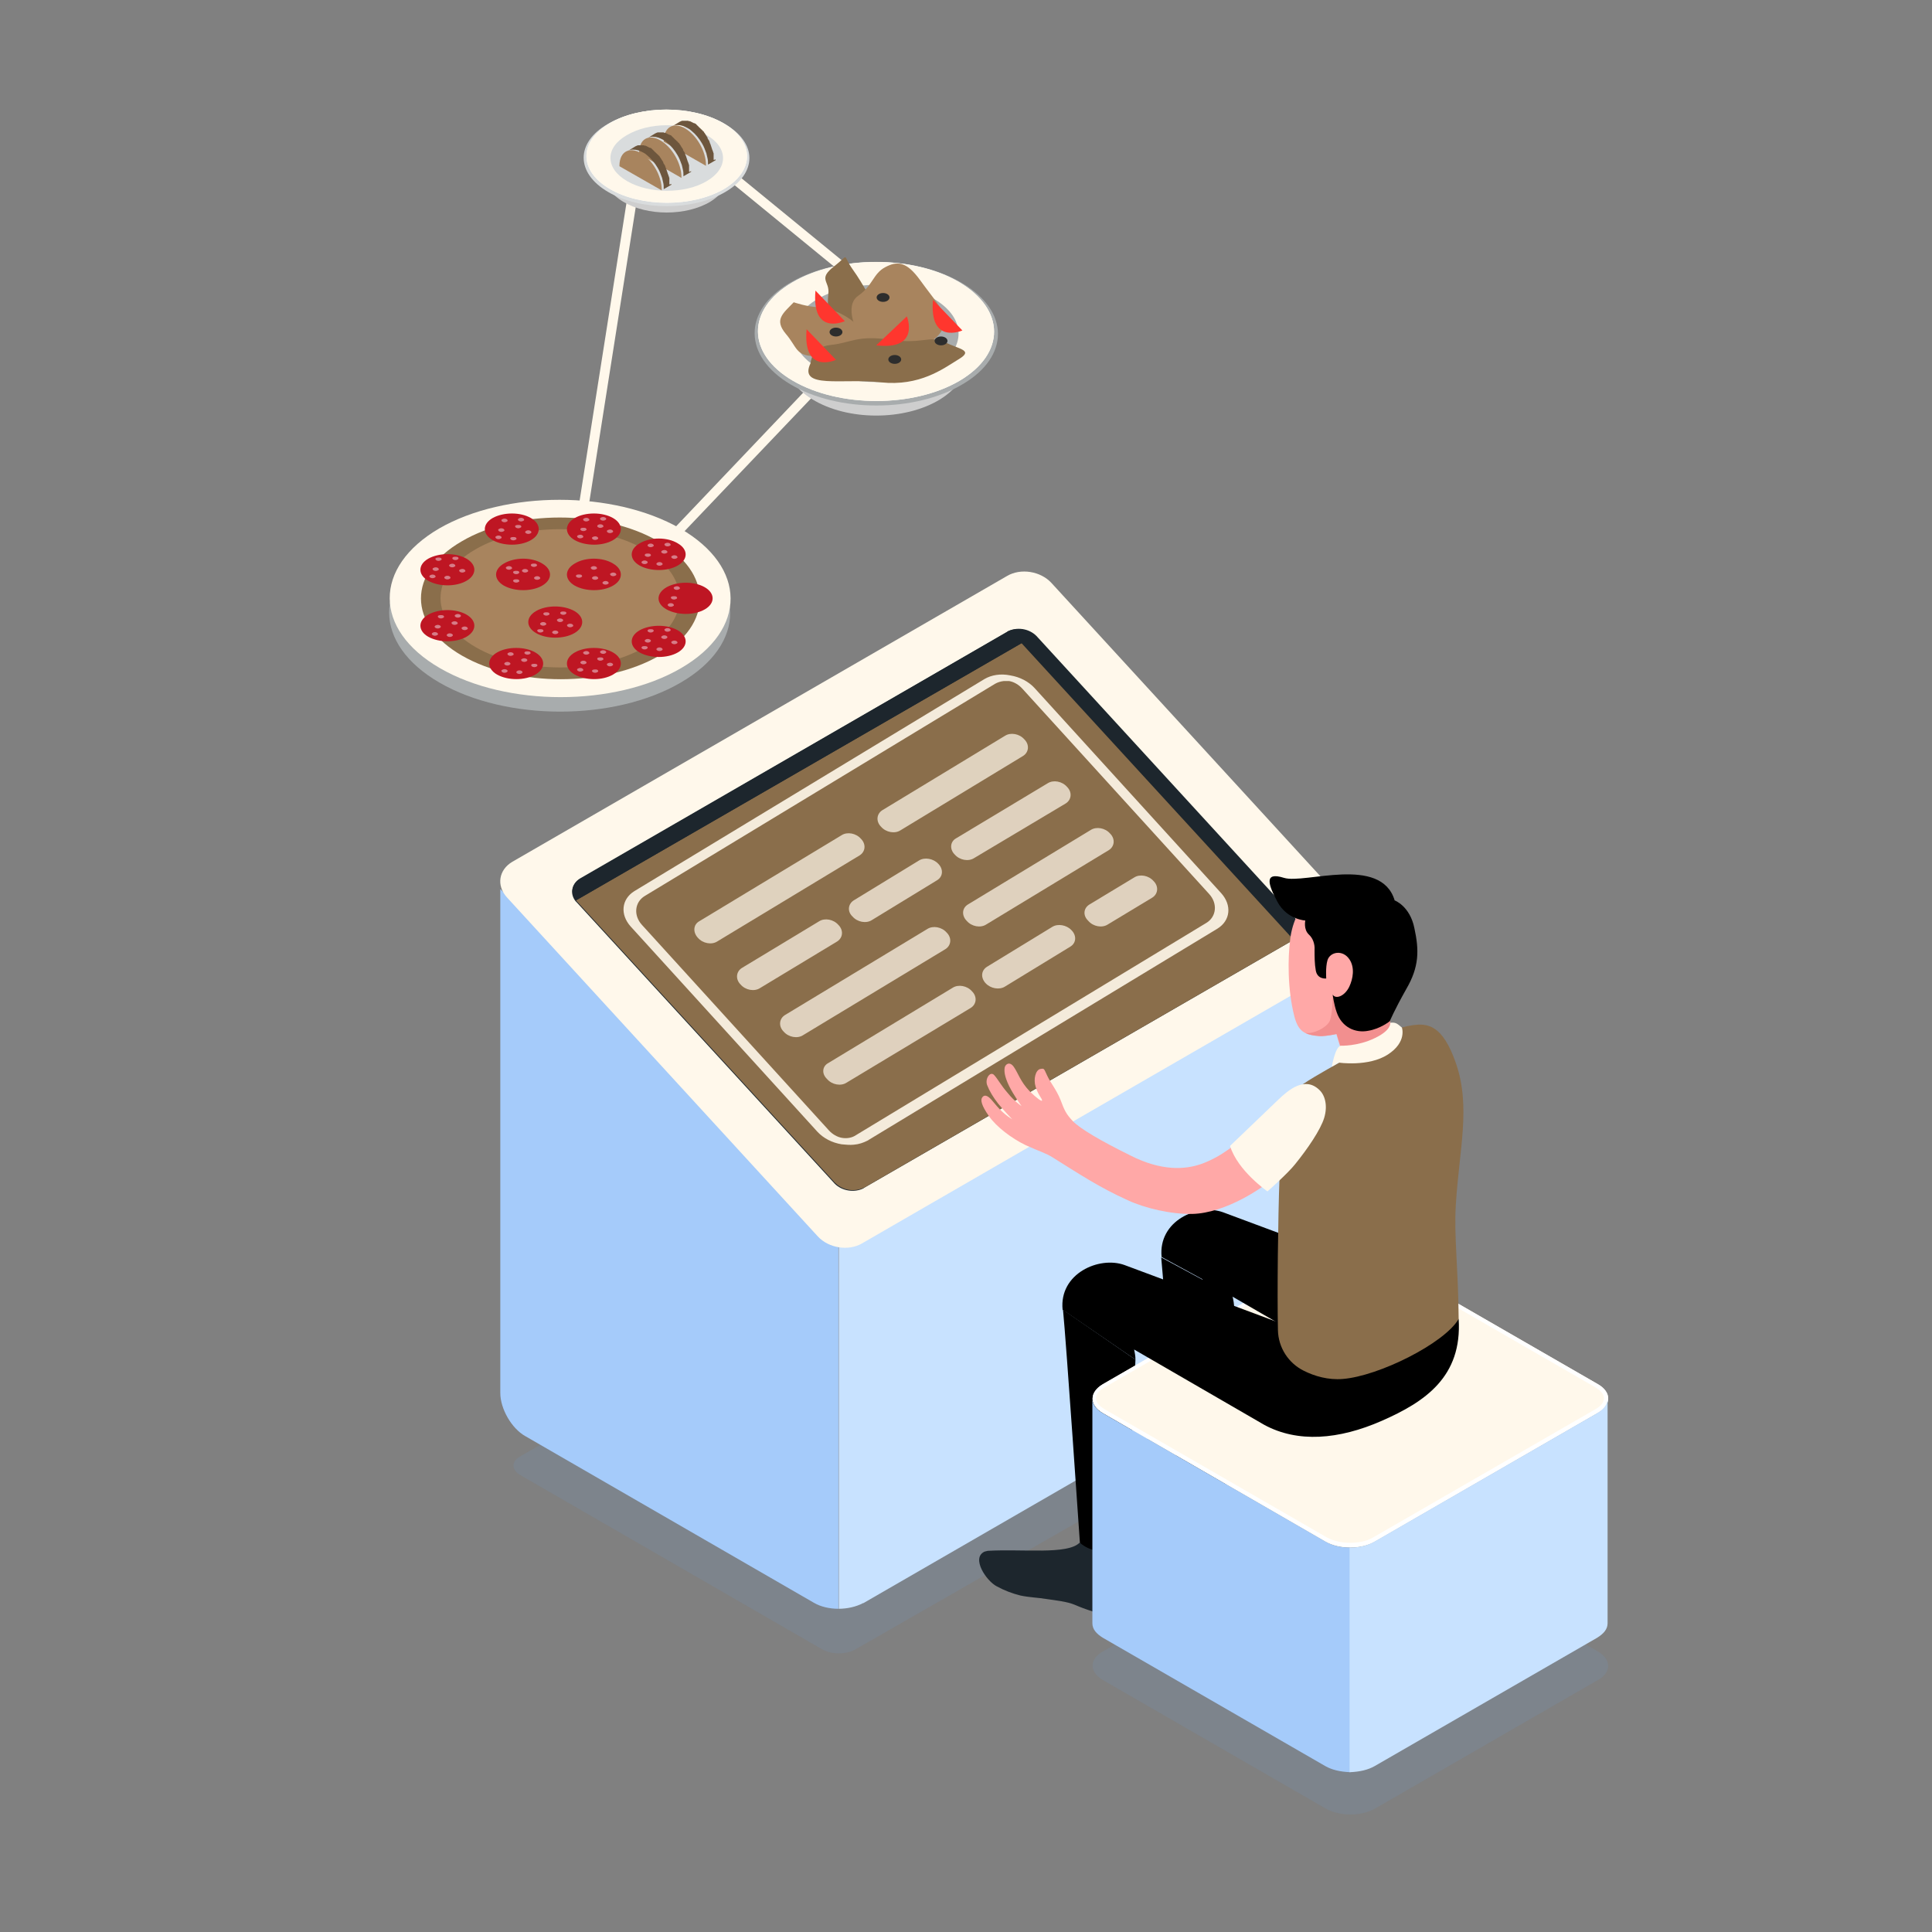<?xml version="1.0" encoding="UTF-8"?> <!-- Generator: Adobe Illustrator 24.0.3, SVG Export Plug-In . SVG Version: 6.00 Build 0) --> <svg xmlns="http://www.w3.org/2000/svg" xmlns:xlink="http://www.w3.org/1999/xlink" id="Capa_1" x="0px" y="0px" viewBox="0 0 480 480" style="enable-background:new 0 0 480 480;" xml:space="preserve"><rect x="0" y="0" width="480" height="480" fill="#808080" stroke="none"/> <style type="text/css"> .st0{opacity:0.15;fill:#6B99D1;} .st1{fill:#A5CBFA;} .st2{fill:#C8E2FF;} .st3{fill:#FFF8EB;} .st4{fill:#1D262D;} .st5{fill:#8A6E4B;} .st6{fill:#2D2979;} .st7{fill:#FFFFFF;} .st8{fill:#FFA8A7;} .st9{fill:#F28F8F;} .st10{fill:#CECECE;} .st11{fill:#A8ACAD;} .st12{fill:#A8845E;} .st13{fill:#FF362E;} .st14{fill:#2D2D2D;} .st15{fill:#D9DCDD;} .st16{fill:#6D563D;} .st17{fill:#BE1623;} .st18{fill:#D67C87;} .st19{opacity:0.9;} .st20{opacity:0.8;fill:#FFF8EB;} .st21{opacity:0.8;} </style> <path id="XMLID_445_" class="st0" d="M129.3,366.5l75,43.3c2.3,1.3,6,1.3,8.2,0l146.9-84.2c2.3-1.3,2.3-3.4,0-4.7l-75.5-43.6 c-2.3-1.3-6-1.3-8.2,0l-146.4,84.5C127,363,127,365.2,129.3,366.5z"></path> <g id="XMLID_416_"> <path id="XMLID_435_" class="st1" d="M124.3,220.9v125.2c0,3.9,2.8,8.8,6.2,10.7l71.7,41.4c0,0,0,0,0,0c1.7,1,3.9,1.5,6.1,1.5 v-98.3L124.3,220.9z"></path> <path id="XMLID_425_" class="st2" d="M208.3,399.7c2.2,0,4.4-0.5,6.1-1.4c0,0,0.1,0,0.1,0c0,0,0,0,0,0l119.5-69 c3.4-2,6.2-6.8,6.2-10.7v-82.1l-131.8,65V399.7z"></path> </g> <path id="XMLID_392_" class="st3" d="M127.3,214.1l122.9-71c3.4-2,8.3-1.2,11,1.7l77.3,84.3c2.7,2.9,2.1,6.9-1.4,8.8l-122.9,71 c-3.4,2-8.3,1.2-11-1.7l-77.3-84.3C123.3,220,123.9,216.1,127.3,214.1z"></path> <path id="XMLID_388_" class="st4" d="M320.7,233.9C320.7,233.9,320.7,233.9,320.7,233.9l-106,61.2c0,0-0.1,0-0.1,0.1 c-2.3,1.2-5.4,0.7-7.2-1.1c0,0,0,0,0,0l-64.1-69.9l-0.3-0.3l0,0c-1.5-1.9-1-4.3,1.1-5.5c0,0,0,0,0,0L250.2,157c0,0,0.1,0,0.1-0.1 c1.1-0.6,2.5-0.8,3.8-0.6c1.3,0.2,2.5,0.8,3.4,1.7c0,0,0,0,0,0l64.1,69.9c0,0,0.1,0.1,0.1,0.1C323.4,230.1,322.9,232.6,320.7,233.9z "></path> <path id="XMLID_386_" class="st5" d="M143.1,223.7l64.2,70c2,2.1,5.1,2.6,7.7,1.2l106.4-61.4l-67.6-73.7L143.1,223.7z"></path> <path id="XMLID_321_" class="st4" d="M254.2,156.4l-0.4,3.4l-110.7,63.9c-1.5-1.9-1-4.3,1.1-5.5c0,0,0,0,0,0L250.2,157 c0,0,0.1,0,0.1-0.1C251.5,156.3,252.9,156.2,254.2,156.4z"></path> <path class="st3" d="M218,74.7c-0.3,0-0.5-0.1-0.8-0.3l-45.2-37c-0.5-0.4-0.6-1.2-0.2-1.7c0.4-0.5,1.2-0.6,1.7-0.2l45.2,37 c0.5,0.4,0.6,1.2,0.2,1.7C218.7,74.5,218.3,74.7,218,74.7z"></path> <path class="st3" d="M155.8,146.4c-0.3,0-0.6-0.1-0.8-0.3c-0.5-0.5-0.5-1.2,0-1.7L207.7,89c0.5-0.5,1.2-0.5,1.7,0 c0.5,0.5,0.5,1.2,0,1.7L156.7,146C156.5,146.3,156.1,146.4,155.8,146.4z"></path> <path class="st3" d="M143.2,138.5c-0.1,0-0.1,0-0.2,0c-0.6-0.1-1.1-0.7-1-1.4L156.5,45c0.1-0.7,0.7-1.1,1.4-1c0.6,0.1,1.1,0.7,1,1.4 l-14.5,92.1C144.3,138.1,143.8,138.5,143.2,138.5z"></path> <g id="XMLID_6_"> <g id="XMLID_157_"> <g id="XMLID_176_"> <g> <g id="XMLID_53_"> <path class="st6" d="M306,385.4c-1.7,2.1-5.6,3.2-8.2,2.6c-2-0.4-3.2-0.8-4.7-1.3c-1.9-0.6-4.9-0.7-6.9-0.8 c-2.4-0.1-4.4,0-6.8-0.3c-2.1-0.3-4.2-0.9-6.1-1.7c-2.6-1.1-7-6.3-3.7-8.3c0.2-0.1,0.5-0.2,0.8-0.2c8.6-1.3,19.8-0.8,22.5-4.1 c0,0,11.6-0.6,11.7-0.6c-0.4,0,1.9,10.6,2.1,11.5c0.1,0.5,0.2,1,0.2,1.4C306.8,384.2,306.4,384.8,306,385.4z"></path> </g> </g> </g> <g id="XMLID_167_"> <path id="XMLID_169_" d="M298.7,317.9l4.9-4.1c0,0,3.1,8.1,3,11c-0.1,2.9-2.1,46-2.1,46s-6.6,5-11.7,0.5c0,0-3.5-51-4.3-58.9 L298.7,317.9"></path> </g> <g id="XMLID_159_"> <g> <g id="XMLID_54_"> <path class="st4" d="M280,398.5c-1.9,2-5.9,2.7-8.4,1.9c-1.9-0.6-3.2-1.1-4.6-1.7c-1.9-0.8-4.8-1.1-6.8-1.4 c-2.4-0.4-4.3-0.4-6.7-0.9c-2-0.5-4.1-1.3-5.9-2.3c-2.5-1.3-6.4-7-3-8.6c0.3-0.1,0.5-0.1,0.8-0.2c8.7-0.5,19.8,1,22.8-2 c0,0,11.6,0.5,11.7,0.5c-0.4,0,0.9,10.7,1,11.6c0.1,0.5,0.1,1,0,1.4C280.9,397.5,280.5,398,280,398.5z"></path> </g> </g> </g> <path id="XMLID_158_" d="M282.1,337.8c-0.1,2.9-2.1,46-2.1,46s-6.6,3.9-11.7-0.5c0,0-3.4-49.9-4.2-57.9"></path> </g> <g id="XMLID_43_"> <path id="XMLID_152_" class="st0" d="M274,410.3l55.3-31.9c3.4-2,8.9-2,12.4,0l55.3,31.9c3.4,2,3.4,5.2,0,7.1l-55.3,31.9 c-3.4,2-8.9,2-12.4,0L274,417.4C270.6,415.4,270.6,412.2,274,410.3z"></path> <path id="XMLID_128_" class="st3" d="M274,343.9l55.3-31.9c3.4-2,8.9-2,12.4,0l55.3,31.9c3.4,2,3.4,5.2,0,7.1L341.6,383 c-3.4,2-8.9,2-12.4,0L274,351.1C270.6,349.1,270.6,345.9,274,343.9z"></path> <g id="XMLID_120_"> <path class="st7" d="M335.4,311.5c2.2,0,4.2,0.5,5.7,1.3l55.3,31.9c1.3,0.8,2.1,1.7,2.1,2.7c0,1-0.7,1.9-2.1,2.7l-55.3,31.9 c-1.5,0.9-3.5,1.3-5.7,1.3s-4.2-0.5-5.7-1.3l-55.3-31.9c-1.3-0.8-2.1-1.7-2.1-2.7c0-1,0.7-1.9,2.1-2.7l55.3-31.9 C331.2,312,333.3,311.5,335.4,311.5 M335.4,310.5c-2.2,0-4.5,0.5-6.2,1.5L274,343.9c-3.4,2-3.4,5.2,0,7.1l55.3,31.9 c1.7,1,3.9,1.5,6.2,1.5s4.5-0.5,6.2-1.5l55.3-31.9c3.4-2,3.4-5.2,0-7.1L341.6,312C339.9,311,337.7,310.5,335.4,310.5L335.4,310.5 z"></path> </g> <path id="XMLID_48_" class="st1" d="M271.4,403.3c0,1.5,1,2.6,2.6,3.6l55.3,31.9c1.6,0.9,3.6,1.4,6.2,1.5v-55.8 c-2.4,0-4.5-0.5-6.2-1.5L274,351.1c-1.4-0.8-2.6-2-2.6-3.6V403.3z"></path> <path id="XMLID_44_" class="st2" d="M399.4,403.3c0,1.5-1,2.6-2.6,3.6l-55.3,31.9c-1.6,0.9-3.6,1.4-6.2,1.5v-55.8 c2.4,0,4.5-0.5,6.2-1.5l55.3-31.9c1.4-0.8,2.6-2,2.6-3.6V403.3z"></path> </g> <g id="XMLID_9_"> <g id="XMLID_28_"> <path id="XMLID_41_" d="M303.9,301.2c5.7,2.1,44.5,16.6,44.5,16.6s-1.5,27.5-9.8,23.1l-39.9-23.1l-10.1-5.5 C287.7,303.3,297.6,298.9,303.9,301.2z"></path> <path id="XMLID_34_" d="M264,325.4c-0.9-9,9.1-13.4,15.4-11.1c5.7,2.1,44.5,16.6,44.5,16.6l38.5-3.2c0.9,14.4-8.4,20.6-19.1,25.3 c-10.7,4.7-20.9,5.5-29.2,1l-39.9-23.1l4.9-4.1c0,0,3.1,8.1,3,11"></path> </g> <path id="XMLID_22_" class="st8" d="M320.5,233.8c0.8-8.2,6.4-14.6,14.8-14.6c8.9,0,16.2,7.3,16.1,16.3c0,5.2-2.5,9.8-6.4,12.7 c0,0-0.2,1.1-0.5,2c0,0,0.9,4.3,1.3,5c0.5,0.9,2.9,0,6.2-0.5c2.2-0.3,2.7,3.8,1.3,7.7c-1.3,3.5-6.7,7.2-11.9,8.1 c-5.1,0.9-13.4-2.3-10.5-4.5c2.9-2.2,3-3.1,2.5-4.6c-0.5-1.5-1.4-4.5-1.4-4.5c-1.9,0.4-3.6,0.6-4.4,0.5c-3.3-0.3-5-1-6-4.8 C319.8,245.6,320,237.8,320.5,233.8z"></path> <path id="XMLID_21_" class="st9" d="M338.5,261.8c0,0-2.7-0.1-4.9-0.1c0-0.1,0-0.2-0.1-0.3c-0.5-1.5-1.4-4.5-1.4-4.5 c-1.9,0.4-3.6,0.6-4.4,0.5c-1.4-0.1-2.5-0.3-3.4-0.8c2,0.4,5.2-1.3,6-2.8c0.8-1.5,0.8-6.6,0.8-6.6s0.2,0.9,0.6,1.7 c0.4,0.9,1.4,0.7,1.4,0.7l3.2-0.4l9.4-1.6c-0.2,0.2-0.4,0.4-0.7,0.6c0,0-0.2,1.1-0.5,2c0,0,0.9,4.3,1.3,5c0.2,0.4,0.9,0.5,1.8,0.3 l-1.2,1.6L338.5,261.8z"></path> <path id="XMLID_19_" d="M319,218.1c5.1,1.6,24.1-5.7,27.5,5.6c0,0,3.8,1.4,4.9,6.9c1.2,5.5,1.2,9.6-2,15.1c-3.1,5.5-4.1,8-4.1,8 s-2.3,1.9-5.4,2.4c-3.1,0.6-6.5-0.8-7.8-4.6c-0.7-2-1-4.4-1-4.4c0.7,1.2,2.9,0.5,4.1-1.9c1-2.1,1.4-4.8,0.1-6.8 c-1.7-2.6-4.9-1.9-5.5,0.2c-0.5,1.7-0.3,4.5-0.3,4.5s-2.2,0.3-2.6-2c-0.3-1.6-0.3-3.5-0.3-5.1c0.1-1.4-0.4-2.9-1.4-3.8 c-1.4-1.3-0.9-3.5-0.9-3.5s-4.5-0.2-6.9-4.6C315.1,219.8,313.9,216.5,319,218.1z"></path> <path id="XMLID_18_" class="st5" d="M347.5,255.5c0.4,1.2-0.7,3.1-4.9,5.4c-5.7,3.1-9.1,2.7-9.1,2.7s-6.8,3.7-9.7,5.7 c-3.7,2.6-5.4,10.1-5.9,22.8c-0.4,11.2-0.6,29-0.4,38.4c0.1,4.3,2.6,8.2,6.5,10.1c2.6,1.3,6,2.3,9.6,2c8.9-0.7,25.2-8.8,28.8-14.9 c-0.1-12.9-1.2-20.7-0.7-28.4c0.8-13.6,3.8-24.3,0-35.2c-3.3-9.5-7-9.9-10.7-9.4C349,255,347.5,255.5,347.5,255.5z"></path> <path id="XMLID_16_" class="st3" d="M345.4,254.1c1.5-0.2,1.9,0.4,2.9,1.2c0,0,1.3,3.6-3.5,6.7c-4.8,3.1-12.2,2-12.2,2l-1.7,1 c0,0,0.8-4.9,2.2-5.2c0,0,4.2,0.2,8.5-1.9C345.8,255.9,345.4,254.1,345.4,254.1z"></path> <path id="XMLID_12_" class="st8" d="M260.2,267.3c0.9,1.9,2.2,3.3,3.3,6c0.9,2.4,1.3,3.4,3,5.2c1.8,1.9,6.9,4.9,14.4,8.6 c7.5,3.8,13.4,3.6,17.8,2c9.6-3.6,14.8-12.1,20.9-17c4.3-3.4,8.5-1.9,9.2,1.3c0.6,2.5-1.6,9.3-8.9,16.4 c-5.7,5.5-15.5,11.6-23.7,11.8c-5.2,0.1-11.7-1.4-16-3.4c-7.1-3.2-12.2-6.6-18.6-10.6c-1.7-1.1-3.3-1.5-6.8-3.1 c-3.5-1.7-7.2-4.5-9.1-7.2c-1.9-2.7-2.1-4-1.7-4.6c0.5-0.8,1.3-0.6,2.3,0.5c1,1.1,2.4,3.2,5.2,4.9c0,0-2.3-2.4-3.5-3.9 c-1.2-1.5-2.2-3.2-2.7-4.5c-0.7-1.6,0.7-3.7,1.7-2.6c1,1.1,1.5,2.3,3.4,4.5c1.7,2.1,3.4,3.2,3.4,3.2s-1.9-2.6-3.1-5 c-1.2-2.5-1.2-3.7-1.1-4.5c0.1-0.8,1.2-1.8,2.3-0.2c1,1.4,1.6,3.6,3.9,6c1.7,1.7,3.1,2.7,3.1,2.3c0-0.5-1-1.4-1.6-3.4 c-0.6-1.9,0-4.1,1.1-4.4C259.5,265.4,259.3,265.4,260.2,267.3z"></path> <path id="XMLID_11_" class="st3" d="M327.8,270.8c1.4,1.3,2.1,3.9,1.2,6.9c-0.9,3-4.2,7.8-7.2,11.5c-1.8,2.3-6.9,6.8-6.9,6.8 s-7.4-5.1-9.3-11.3c0,0,9.5-9.1,12-11.5C320.1,270.8,324.2,267.3,327.8,270.8z"></path> </g> </g> <g> <g> <g> <path class="st10" d="M233.5,79.5c8.8,5.4,8.9,14.2,0.1,19.7c-8.8,5.4-23,5.4-31.8,0c-8.8-5.4-8.9-14.2-0.1-19.6 C210.5,74.1,224.7,74.1,233.5,79.5z"></path> </g> <g> <path class="st11" d="M239,70.3c11.9,7,11.9,18.3,0.1,25.2c-11.8,7-30.9,7-42.7,0c-11.8-7-11.9-18.3-0.2-25.2 C208,63.3,227.2,63.3,239,70.3z"></path> </g> <g> <path class="st7" d="M238.3,70.1c11.5,6.8,11.6,17.7,0.1,24.5c-11.4,6.7-29.9,6.7-41.4,0c-11.5-6.7-11.6-17.7-0.2-24.4 C208.3,63.4,226.9,63.4,238.3,70.1z"></path> </g> <g> <path class="st3" d="M238.3,70.1c11.5,6.8,11.6,17.7,0.1,24.5c-11.4,6.7-29.9,6.7-41.4,0c-11.5-6.7-11.6-17.7-0.2-24.4 C208.3,63.4,226.9,63.4,238.3,70.1z"></path> </g> <g> <path class="st11" d="M232.1,74.3c8,4.7,8.1,12.4,0.1,17.1c-8,4.7-20.9,4.7-29,0c-8-4.7-8.1-12.4-0.1-17.1 C211.1,69.6,224.1,69.6,232.1,74.3z"></path> </g> </g> <path class="st5" d="M206.2,80.6c0,0-0.8-4.4-0.4-7.6c0.4-3.2-2.7-3.6,1.4-6.8c4.1-3.2,1.9-3.1,4.7,0.8c2.8,3.9,4.6,7.9,5.7,9.3 C218.8,77.7,215.2,84.4,206.2,80.6z"></path> <path class="st12" d="M213.2,82.9c0,0-3.7-6.8,0-9.4c3.7-2.6,3.7-5.5,6.7-7.1c3-1.6,5.3-1.5,8.7,3.2c3.4,4.7,5.4,6.7,6,9.3 c0.6,2.6-2.2,7.5-8.7,6.8C219.4,85,217.3,86.3,213.2,82.9z"></path> <path class="st12" d="M197.2,75.1c-2.7,2.8-4.9,4.3-2,7.8c2.9,3.4,2.4,5.4,7,5.6c4.5,0.2,8.3,3.8,9.9,0c1.6-3.8,4.7-2.4,2.2-6.1 c-2.5-3.8-8.3-6.1-10.9-6.1C200.7,76.3,197.2,75.1,197.2,75.1z"></path> <path class="st5" d="M201.4,90.2c0,0,0.1-4,5-4.5c5-0.5,6.5-2.5,14.7-1.3c8.2,1.2,9.9-1.2,13.6,0.6c3.7,1.8,7.3,2,3.4,4.3 c-3.9,2.4-9.6,6.7-19.2,5.7C209.4,93.9,198.2,96.8,201.4,90.2z"></path> <path class="st13" d="M217.7,85.8l7.6-7.2C225.3,78.6,228.8,87.1,217.7,85.8z"></path> <path class="st13" d="M202.6,72.2l7.3,7.6C209.8,79.8,201.6,83.6,202.6,72.2z"></path> <path class="st13" d="M200.4,81.8l7.3,7.6C207.7,89.4,199.4,93.2,200.4,81.8z"></path> <path class="st13" d="M231.8,74.5l7.3,7.6C239.1,82.1,230.8,85.8,231.8,74.5z"></path> <path class="st14" d="M209.3,82.5c0,0.6-0.7,1.1-1.6,1.1c-0.9,0-1.6-0.5-1.6-1.1s0.7-1.1,1.6-1.1C208.6,81.4,209.3,81.9,209.3,82.5 z"></path> <path class="st14" d="M235.4,84.7c0,0.6-0.7,1.1-1.6,1.1c-0.9,0-1.6-0.5-1.6-1.1c0-0.6,0.7-1.1,1.6-1.1 C234.7,83.6,235.4,84.1,235.4,84.7z"></path> <path class="st14" d="M223.9,89.3c0,0.6-0.7,1.1-1.6,1.1c-0.9,0-1.6-0.5-1.6-1.1c0-0.6,0.7-1.1,1.6-1.1 C223.2,88.2,223.9,88.7,223.9,89.3z"></path> <path class="st14" d="M221,73.9c0,0.6-0.7,1.1-1.6,1.1c-0.9,0-1.6-0.5-1.6-1.1c0-0.6,0.7-1.1,1.6-1.1C220.3,72.8,221,73.3,221,73.9 z"></path> </g> <g> <g> <g> <path class="st10" d="M176.4,36.9c6,3.6,6,9.5,0.1,13.2c-6,3.6-15.7,3.6-21.7,0c-6-3.6-6.1-9.5-0.1-13.1 C160.7,33.3,170.4,33.3,176.4,36.9z"></path> </g> <g> <path class="st15" d="M180.1,30.8c8.1,4.7,8.1,12.2,0.1,16.9c-8,4.7-21.1,4.7-29.1,0C143,43,143,35.4,151,30.8 C159,26.1,172.1,26.1,180.1,30.8z"></path> </g> <g> <path class="st7" d="M179.7,30.6c7.8,4.5,7.9,11.8,0.1,16.4c-7.8,4.5-20.4,4.5-28.2,0c-7.8-4.5-7.9-11.8-0.1-16.4 C159.2,26.1,171.9,26.1,179.7,30.6z"></path> </g> <g> <path class="st3" d="M179.7,30.6c7.8,4.5,7.9,11.8,0.1,16.4c-7.8,4.5-20.4,4.5-28.2,0c-7.8-4.5-7.9-11.8-0.1-16.4 C159.2,26.1,171.9,26.1,179.7,30.6z"></path> </g> <g> <path class="st15" d="M175.5,33.5c5.5,3.2,5.5,8.3,0.1,11.5c-5.4,3.2-14.3,3.2-19.8,0c-5.5-3.2-5.5-8.3-0.1-11.4 C161.2,30.3,170,30.3,175.5,33.5z"></path> </g> </g> <g> <path class="st16" d="M177.3,39.7c0-0.1,0-0.2,0-0.3c0-0.1,0-0.2,0-0.3c0-0.1,0-0.2,0-0.3c0-0.1,0-0.2,0-0.3c0-0.1,0-0.2,0-0.3 c0-0.1,0-0.2-0.1-0.3c0-0.1,0-0.2-0.1-0.3c0-0.1,0-0.2-0.1-0.3c0-0.1,0-0.1-0.1-0.2v0c0,0,0,0,0-0.1c0-0.1-0.1-0.2-0.1-0.3 c0-0.1-0.1-0.2-0.1-0.3c0-0.1-0.1-0.2-0.1-0.3c0-0.1-0.1-0.2-0.1-0.3c0-0.1-0.1-0.1-0.1-0.2c0,0,0,0,0,0c0,0,0,0,0,0 c0-0.1-0.1-0.2-0.1-0.3c0-0.1-0.1-0.2-0.1-0.3c-0.1-0.1-0.1-0.2-0.2-0.3c-0.1-0.1-0.1-0.2-0.2-0.3c0,0,0,0,0-0.1s0,0,0-0.1 c-0.1-0.2-0.3-0.4-0.4-0.6c-0.1-0.2-0.2-0.3-0.3-0.5c0,0,0,0,0,0c-0.1-0.1-0.2-0.2-0.2-0.3c-0.1-0.1-0.1-0.2-0.2-0.2 s-0.1-0.2-0.2-0.2c-0.1-0.1-0.1-0.2-0.2-0.2c0,0,0,0,0,0c0,0,0,0,0,0c-0.1-0.1-0.1-0.1-0.2-0.2c-0.1-0.1-0.1-0.1-0.2-0.2 c-0.1-0.1-0.2-0.1-0.2-0.2c-0.1-0.1-0.2-0.1-0.2-0.2c0,0-0.1-0.1-0.1-0.1c0,0,0,0,0,0c0,0-0.1,0-0.1-0.1c-0.1-0.1-0.2-0.1-0.2-0.2 c-0.1-0.1-0.2-0.1-0.2-0.2c-0.1-0.1-0.1-0.1-0.2-0.1c-0.1,0-0.1-0.1-0.2-0.1c0,0,0,0-0.1,0c-0.1,0-0.1-0.1-0.2-0.1 c-0.1,0-0.1-0.1-0.2-0.1c-0.1,0-0.1-0.1-0.2-0.1c-0.1,0-0.1-0.1-0.2-0.1c-0.1,0-0.1-0.1-0.2-0.1c0,0,0,0,0,0c0,0,0,0,0,0 c-0.1,0-0.1,0-0.2,0c-0.1,0-0.1,0-0.2-0.1c-0.1,0-0.1,0-0.2,0c-0.1,0-0.2,0-0.2,0c-0.1,0-0.1,0-0.2,0c0,0,0,0,0,0c0,0,0,0-0.1,0 c-0.1,0-0.2,0-0.2,0c-0.1,0-0.2,0-0.3,0c-0.1,0-0.2,0-0.3,0c0,0,0,0,0,0c0,0,0,0,0,0c-0.1,0-0.2,0.1-0.3,0.1 c-0.1,0.1-0.3,0.1-0.4,0.2l-1.8,1.1c0.5-0.3,1-0.4,1.7-0.3c0,0,0,0,0,0c0.3,0,0.6,0.1,1,0.2c0,0,0,0,0,0c0.3,0.1,0.7,0.3,1.1,0.5 c0.4,0.2,0.7,0.4,1,0.7c0,0,0,0,0,0c1,0.8,1.9,1.9,2.6,3.1c0,0,0,0,0,0c0.5,0.8,0.8,1.7,1.1,2.5c0,0,0,0,0,0 c0.1,0.4,0.2,0.9,0.3,1.3c0,0,0,0,0,0c0.1,0.4,0.1,0.9,0.1,1.3l0,0.2l1.9-1.1l0-0.2C177.3,39.8,177.3,39.7,177.3,39.7z"></path> <g> <path class="st12" d="M170.2,31.9c2.9,1.7,5.2,5.7,5.2,9.1l0,0.2l-10.5-6l0-0.3C165,31.6,167.3,30.2,170.2,31.9z"></path> </g> </g> <g> <path class="st16" d="M171.2,42.6c0-0.1,0-0.2,0-0.3c0-0.1,0-0.2,0-0.3c0-0.1,0-0.2,0-0.3c0-0.1,0-0.2,0-0.3c0-0.1,0-0.2,0-0.3 c0-0.1,0-0.2-0.1-0.3c0-0.1,0-0.2-0.1-0.3c0-0.1,0-0.2-0.1-0.3c0-0.1,0-0.1-0.1-0.2v0c0,0,0,0,0-0.1c0-0.1-0.1-0.2-0.1-0.3 c0-0.1-0.1-0.2-0.1-0.3c0-0.1-0.1-0.2-0.1-0.3c0-0.1-0.1-0.2-0.1-0.3c0-0.1-0.1-0.1-0.1-0.2c0,0,0,0,0,0c0,0,0,0,0,0 c0-0.1-0.1-0.2-0.1-0.3c0-0.1-0.1-0.2-0.1-0.3c-0.1-0.1-0.1-0.2-0.2-0.3c-0.1-0.1-0.1-0.2-0.2-0.3c0,0,0,0,0-0.1c0,0,0,0,0-0.1 c-0.1-0.2-0.3-0.4-0.4-0.6c-0.1-0.2-0.2-0.3-0.3-0.5c0,0,0,0,0,0c-0.1-0.1-0.2-0.2-0.2-0.3c-0.1-0.1-0.1-0.2-0.2-0.2 s-0.1-0.2-0.2-0.2c-0.1-0.1-0.1-0.2-0.2-0.2c0,0,0,0,0,0c0,0,0,0,0,0c-0.1-0.1-0.1-0.1-0.2-0.2c-0.1-0.1-0.1-0.1-0.2-0.2 c-0.1-0.1-0.2-0.1-0.2-0.2c-0.1-0.1-0.2-0.1-0.2-0.2c0,0-0.1-0.1-0.1-0.1c0,0,0,0,0,0c0,0-0.1,0-0.1-0.1c-0.1-0.1-0.2-0.1-0.2-0.2 c-0.1-0.1-0.2-0.1-0.2-0.2c-0.1-0.1-0.1-0.1-0.2-0.1c-0.1,0-0.1-0.1-0.2-0.1c0,0,0,0-0.1,0c-0.1,0-0.1-0.1-0.2-0.1 c-0.1,0-0.1-0.1-0.2-0.1c-0.1,0-0.1-0.1-0.2-0.1c-0.1,0-0.1-0.1-0.2-0.1c-0.1,0-0.1-0.1-0.2-0.1c0,0,0,0,0,0c0,0,0,0,0,0 c-0.1,0-0.1,0-0.2,0c-0.1,0-0.1,0-0.2-0.1c-0.1,0-0.1,0-0.2,0c-0.1,0-0.2,0-0.2,0c-0.1,0-0.1,0-0.2,0c0,0,0,0,0,0c0,0,0,0-0.1,0 c-0.1,0-0.2,0-0.2,0c-0.1,0-0.2,0-0.3,0c-0.1,0-0.2,0-0.3,0l0,0c0,0,0,0,0,0c-0.1,0-0.2,0.1-0.3,0.1c-0.1,0.1-0.3,0.1-0.4,0.2 l-1.8,1.1c0.5-0.3,1-0.4,1.7-0.3c0,0,0,0,0,0c0.3,0,0.6,0.1,1,0.2c0,0,0,0,0,0c0.3,0.1,0.7,0.3,1.1,0.5c0.4,0.2,0.7,0.4,1,0.7 c0,0,0,0,0,0c1,0.8,1.9,1.9,2.6,3.1c0,0,0,0,0,0c0.5,0.8,0.8,1.7,1.1,2.5c0,0,0,0,0,0c0.1,0.4,0.2,0.9,0.3,1.3c0,0,0,0,0,0 c0.1,0.4,0.1,0.9,0.1,1.3l0,0.2l1.9-1.1l0-0.2C171.2,42.8,171.2,42.7,171.2,42.6z"></path> <g> <path class="st12" d="M164.1,34.9c2.9,1.7,5.2,5.7,5.2,9.1l0,0.2l-10.5-6l0-0.3C158.8,34.5,161.2,33.2,164.1,34.9z"></path> </g> </g> <g> <path class="st16" d="M166.3,45.8c0-0.1,0-0.2,0-0.3c0-0.1,0-0.2,0-0.3c0-0.1,0-0.2,0-0.3c0-0.1,0-0.2,0-0.3c0-0.1,0-0.2,0-0.3 c0-0.1,0-0.2-0.1-0.3c0-0.1,0-0.2-0.1-0.3c0-0.1,0-0.2-0.1-0.3c0-0.1,0-0.1-0.1-0.2v0c0,0,0,0,0-0.1c0-0.1-0.1-0.2-0.1-0.3 c0-0.1-0.1-0.2-0.1-0.3c0-0.1-0.1-0.2-0.1-0.3c0-0.1-0.1-0.2-0.1-0.3c0-0.1-0.1-0.1-0.1-0.2c0,0,0,0,0,0c0,0,0,0,0,0 c0-0.1-0.1-0.2-0.1-0.3c0-0.1-0.1-0.2-0.1-0.3c-0.1-0.1-0.1-0.2-0.2-0.3c-0.1-0.1-0.1-0.2-0.2-0.3c0,0,0,0,0-0.1s0,0,0-0.1 c-0.1-0.2-0.3-0.4-0.4-0.6c-0.1-0.2-0.2-0.3-0.3-0.5c0,0,0,0,0,0c-0.1-0.1-0.2-0.2-0.2-0.3c-0.1-0.1-0.1-0.2-0.2-0.2 c-0.1-0.1-0.1-0.2-0.2-0.2c-0.1-0.1-0.1-0.2-0.2-0.2c0,0,0,0,0,0c0,0,0,0,0,0c-0.1-0.1-0.1-0.1-0.2-0.2c-0.1-0.1-0.1-0.1-0.2-0.2 c-0.1-0.1-0.2-0.1-0.2-0.2c-0.1-0.1-0.2-0.1-0.2-0.2c0,0-0.1-0.1-0.1-0.1c0,0,0,0,0,0c0,0-0.1,0-0.1-0.1c-0.1-0.1-0.2-0.1-0.2-0.2 c-0.1-0.1-0.2-0.1-0.2-0.2c-0.1-0.1-0.1-0.1-0.2-0.1c-0.1,0-0.1-0.1-0.2-0.1c0,0,0,0-0.1,0c-0.1,0-0.1-0.1-0.2-0.1 c-0.1,0-0.1-0.1-0.2-0.1c-0.1,0-0.1-0.1-0.2-0.1c-0.1,0-0.1-0.1-0.2-0.1c-0.1,0-0.1-0.1-0.2-0.1c0,0,0,0,0,0c0,0,0,0,0,0 c-0.1,0-0.1,0-0.2,0c-0.1,0-0.1,0-0.2-0.1c-0.1,0-0.1,0-0.2,0c-0.1,0-0.2,0-0.2,0c-0.1,0-0.1,0-0.2,0c0,0,0,0,0,0c0,0,0,0-0.1,0 c-0.1,0-0.2,0-0.2,0c-0.1,0-0.2,0-0.3,0c-0.1,0-0.2,0-0.3,0l0,0c0,0,0,0,0,0c-0.1,0-0.2,0.1-0.3,0.1c-0.1,0.1-0.3,0.1-0.4,0.2 l-1.8,1.1c0.5-0.3,1-0.4,1.7-0.3c0,0,0,0,0,0c0.3,0,0.6,0.1,1,0.2c0,0,0,0,0,0c0.3,0.1,0.7,0.3,1.1,0.5c0.4,0.2,0.7,0.4,1,0.7 c0,0,0,0,0,0c1,0.8,1.9,1.9,2.6,3.1c0,0,0,0,0,0c0.5,0.8,0.8,1.7,1.1,2.5c0,0,0,0,0,0c0.1,0.4,0.2,0.9,0.3,1.3c0,0,0,0,0,0 c0.1,0.4,0.1,0.9,0.1,1.3l0,0.2l1.9-1.1l0-0.2C166.3,45.9,166.3,45.8,166.3,45.8z"></path> <g> <path class="st12" d="M159.2,38c2.9,1.7,5.2,5.7,5.2,9.1l0,0.2l-10.5-6l0-0.3C154,37.7,156.3,36.4,159.2,38z"></path> </g> </g> </g> <g> <g> <path class="st11" d="M168.9,134.9c16.6,9.6,16.7,25.1,0.2,34.7c-16.5,9.6-43.3,9.6-59.9,0c-16.6-9.6-16.7-25.1-0.2-34.7 C125.5,125.3,152.3,125.3,168.9,134.9z"></path> </g> <g> <path class="st3" d="M169,131.3c16.6,9.6,16.7,25.1,0.2,34.7c-16.5,9.6-43.3,9.6-59.9,0c-16.6-9.6-16.6-25.1-0.2-34.7 C125.6,121.8,152.4,121.8,169,131.3z"></path> </g> <g> <path class="st5" d="M163.6,134.5c13.6,7.8,13.7,20.6,0.2,28.4c-13.5,7.8-35.4,7.8-49,0c-13.6-7.8-13.6-20.6-0.1-28.4 C128.1,126.6,150,126.6,163.6,134.5z"></path> </g> <g> <path class="st12" d="M160.1,136.5c11.6,6.7,11.7,17.6,0.1,24.3c-11.6,6.7-30.4,6.7-42,0c-11.6-6.7-11.7-17.6-0.1-24.3 C129.6,129.8,148.5,129.8,160.1,136.5z"></path> </g> <g> <path class="st17" d="M131.9,128.7c2.6,1.5,2.6,4,0,5.5c-2.6,1.5-6.8,1.5-9.5,0c-2.6-1.5-2.6-4,0-5.5 C125.1,127.2,129.3,127.2,131.9,128.7z"></path> </g> <g> <path class="st17" d="M115.9,138.8c2.6,1.5,2.6,4,0,5.5c-2.6,1.5-6.8,1.5-9.5,0c-2.6-1.5-2.6-4,0-5.5 C109.1,137.3,113.3,137.3,115.9,138.8z"></path> </g> <g> <path class="st17" d="M115.9,152.7c2.6,1.5,2.6,4,0,5.5c-2.6,1.5-6.8,1.5-9.5,0c-2.6-1.5-2.6-4,0-5.5 C109.1,151.2,113.3,151.2,115.9,152.7z"></path> </g> <g> <path class="st17" d="M133,162.1c2.6,1.5,2.6,4,0,5.5c-2.6,1.5-6.8,1.5-9.5,0c-2.6-1.5-2.6-4,0-5.5 C126.1,160.6,130.4,160.6,133,162.1z"></path> </g> <g> <path class="st17" d="M152.3,162.1c2.6,1.5,2.6,4,0,5.5c-2.6,1.5-6.8,1.5-9.5,0c-2.6-1.5-2.6-4,0-5.5 C145.4,160.6,149.7,160.6,152.3,162.1z"></path> </g> <g> <path class="st17" d="M168.4,156.6c2.6,1.5,2.6,4,0,5.5c-2.6,1.5-6.8,1.5-9.5,0c-2.6-1.5-2.6-4,0-5.5 C161.6,155.1,165.8,155.1,168.4,156.6z"></path> </g> <g> <path class="st17" d="M175.1,145.9c2.6,1.5,2.6,4,0,5.5c-2.6,1.5-6.8,1.5-9.5,0s-2.6-4,0-5.5C168.3,144.4,172.5,144.4,175.1,145.9 z"></path> </g> <g> <path class="st17" d="M168.4,135c2.6,1.5,2.6,4,0,5.5c-2.6,1.5-6.8,1.5-9.5,0c-2.6-1.5-2.6-4,0-5.5 C161.6,133.4,165.8,133.4,168.4,135z"></path> </g> <g> <path class="st17" d="M152.3,128.7c2.6,1.5,2.6,4,0,5.5c-2.6,1.5-6.8,1.5-9.5,0c-2.6-1.5-2.6-4,0-5.5 C145.4,127.2,149.7,127.2,152.3,128.7z"></path> </g> <g> <path class="st17" d="M134.7,140c2.6,1.5,2.6,4,0,5.5c-2.6,1.5-6.8,1.5-9.5,0c-2.6-1.5-2.6-4,0-5.5 C127.9,138.4,132.1,138.4,134.7,140z"></path> </g> <g> <path class="st17" d="M152.3,140c2.6,1.5,2.6,4,0,5.5c-2.6,1.5-6.8,1.5-9.5,0c-2.6-1.5-2.6-4,0-5.5 C145.4,138.4,149.7,138.4,152.3,140z"></path> </g> <g> <path class="st17" d="M142.7,151.8c2.6,1.5,2.6,4,0,5.5c-2.6,1.5-6.9,1.5-9.5,0c-2.6-1.5-2.6-4,0-5.5 C135.8,150.3,140,150.3,142.7,151.8z"></path> </g> <g> <path class="st18" d="M138.5,156.8c0.3,0.2,0.3,0.4,0,0.6c-0.3,0.2-0.8,0.2-1.1,0c-0.3-0.2-0.3-0.4,0-0.6 C137.7,156.6,138.2,156.6,138.5,156.8z"></path> </g> <g> <path class="st18" d="M135.5,154.7c0.3,0.2,0.3,0.5,0,0.6c-0.3,0.2-0.8,0.2-1.1,0c-0.3-0.2-0.3-0.4,0-0.6 C134.7,154.5,135.2,154.5,135.5,154.7z"></path> </g> <g> <path class="st18" d="M136.3,152.2c0.3,0.2,0.3,0.5,0,0.6c-0.3,0.2-0.8,0.2-1.1,0c-0.3-0.2-0.3-0.4,0-0.6 C135.5,152.1,136,152.1,136.3,152.2z"></path> </g> <g> <path class="st18" d="M139.7,153.8c0.3,0.2,0.3,0.4,0,0.6c-0.3,0.2-0.8,0.2-1.1,0c-0.3-0.2-0.3-0.5,0-0.6 C138.9,153.6,139.4,153.6,139.7,153.8z"></path> </g> <g> <path class="st18" d="M140.5,152c0.3,0.2,0.3,0.4,0,0.6c-0.3,0.2-0.8,0.2-1.1,0c-0.3-0.2-0.3-0.4,0-0.6 C139.7,151.9,140.1,151.9,140.5,152z"></path> </g> <g> <path class="st18" d="M142.2,155.1c0.3,0.2,0.3,0.5,0,0.6c-0.3,0.2-0.8,0.2-1.1,0c-0.3-0.2-0.3-0.5,0-0.6 C141.4,154.9,141.9,154.9,142.2,155.1z"></path> </g> <g> <path class="st18" d="M144.4,142.8c0.3,0.2,0.3,0.5,0,0.6c-0.3,0.2-0.8,0.2-1.1,0c-0.3-0.2-0.3-0.4,0-0.6 C143.6,142.7,144.1,142.7,144.4,142.8z"></path> </g> <g> <path class="st18" d="M148.1,140.8c0.3,0.2,0.3,0.5,0,0.6c-0.3,0.2-0.8,0.2-1.1,0c-0.3-0.2-0.3-0.5,0-0.6 C147.3,140.6,147.8,140.6,148.1,140.8z"></path> </g> <g> <path class="st18" d="M148.4,143.3c0.3,0.2,0.3,0.5,0,0.6c-0.3,0.2-0.8,0.2-1.1,0c-0.3-0.2-0.3-0.4,0-0.6 C147.7,143.1,148.1,143.1,148.4,143.3z"></path> </g> <g> <path class="st18" d="M152.9,142.4c0.3,0.2,0.3,0.5,0,0.6c-0.3,0.2-0.8,0.2-1.1,0c-0.3-0.2-0.3-0.5,0-0.6 C152.1,142.2,152.6,142.2,152.9,142.4z"></path> </g> <g> <path class="st18" d="M151,144.5c0.3,0.2,0.3,0.5,0,0.6c-0.3,0.2-0.8,0.2-1.1,0c-0.3-0.2-0.3-0.4,0-0.6 C150.2,144.3,150.7,144.3,151,144.5z"></path> </g> <g> <path class="st18" d="M128.8,141.9c0.3,0.2,0.3,0.4,0,0.6c-0.3,0.2-0.8,0.2-1.1,0c-0.3-0.2-0.3-0.5,0-0.6 C128,141.8,128.5,141.8,128.8,141.9z"></path> </g> <g> <path class="st18" d="M131,141.5c0.3,0.2,0.3,0.5,0,0.6c-0.3,0.2-0.8,0.2-1.1,0c-0.3-0.2-0.3-0.4,0-0.6 C130.2,141.3,130.7,141.3,131,141.5z"></path> </g> <g> <path class="st18" d="M134,143.3c0.3,0.2,0.3,0.5,0,0.6c-0.3,0.2-0.8,0.2-1.1,0c-0.3-0.2-0.3-0.4,0-0.6 C133.2,143.1,133.7,143.1,134,143.3z"></path> </g> <g> <path class="st18" d="M128.8,144c0.3,0.2,0.3,0.5,0,0.6c-0.3,0.2-0.8,0.2-1.1,0c-0.3-0.2-0.3-0.4,0-0.6 C128,143.9,128.5,143.9,128.8,144z"></path> </g> <g> <path class="st18" d="M127,140.8c0.3,0.2,0.3,0.5,0,0.6c-0.3,0.2-0.8,0.2-1.1,0c-0.3-0.2-0.3-0.5,0-0.6 C126.2,140.6,126.7,140.6,127,140.8z"></path> </g> <g> <path class="st18" d="M133.2,140.1c0.3,0.2,0.3,0.5,0,0.6c-0.3,0.2-0.8,0.2-1.1,0c-0.3-0.2-0.3-0.4,0-0.6 C132.5,140,132.9,140,133.2,140.1z"></path> </g> <g> <path class="st18" d="M134.8,156.4c0.3,0.2,0.3,0.5,0,0.6c-0.3,0.2-0.8,0.2-1.1,0c-0.3-0.2-0.3-0.5,0-0.6 C134,156.3,134.5,156.3,134.8,156.4z"></path> </g> <g> <path class="st18" d="M148.4,166.4c0.3,0.2,0.3,0.5,0,0.6c-0.3,0.2-0.8,0.2-1.1,0c-0.3-0.2-0.3-0.4,0-0.6 C147.7,166.3,148.1,166.3,148.4,166.4z"></path> </g> <g> <path class="st18" d="M145.5,164.3c0.3,0.2,0.3,0.5,0,0.6c-0.3,0.2-0.8,0.2-1.1,0c-0.3-0.2-0.3-0.4,0-0.6 C144.7,164.1,145.2,164.1,145.5,164.3z"></path> </g> <g> <path class="st18" d="M146.2,161.9c0.3,0.2,0.3,0.5,0,0.6c-0.3,0.2-0.8,0.2-1.1,0c-0.3-0.2-0.3-0.5,0-0.6 C145.5,161.7,145.9,161.7,146.2,161.9z"></path> </g> <g> <path class="st18" d="M149.7,163.4c0.3,0.2,0.3,0.5,0,0.6c-0.3,0.2-0.8,0.2-1.1,0c-0.3-0.2-0.3-0.5,0-0.6 C148.9,163.3,149.4,163.3,149.7,163.4z"></path> </g> <g> <path class="st18" d="M150.4,161.7c0.3,0.2,0.3,0.4,0,0.6c-0.3,0.2-0.8,0.2-1.1,0c-0.3-0.2-0.3-0.5,0-0.6 C149.6,161.5,150.1,161.5,150.4,161.7z"></path> </g> <g> <path class="st18" d="M152.1,164.8c0.3,0.2,0.3,0.4,0,0.6c-0.3,0.2-0.8,0.2-1.1,0c-0.3-0.2-0.3-0.5,0-0.6 C151.4,164.6,151.8,164.6,152.1,164.8z"></path> </g> <g> <path class="st18" d="M144.7,166.1c0.3,0.2,0.3,0.5,0,0.6c-0.3,0.2-0.8,0.2-1.1,0c-0.3-0.2-0.3-0.5,0-0.6 C144,165.9,144.4,165.9,144.7,166.1z"></path> </g> <g> <path class="st18" d="M129.6,166.7c0.3,0.2,0.3,0.4,0,0.6c-0.3,0.2-0.8,0.2-1.1,0c-0.3-0.2-0.3-0.4,0-0.6 C128.8,166.5,129.3,166.5,129.6,166.7z"></path> </g> <g> <path class="st18" d="M126.6,164.6c0.3,0.2,0.3,0.4,0,0.6c-0.3,0.2-0.8,0.2-1.1,0c-0.3-0.2-0.3-0.4,0-0.6 C125.8,164.4,126.3,164.4,126.6,164.6z"></path> </g> <g> <path class="st18" d="M127.4,162.2c0.3,0.2,0.3,0.5,0,0.6c-0.3,0.2-0.8,0.2-1.1,0c-0.3-0.2-0.3-0.5,0-0.6 C126.6,162,127.1,162,127.4,162.2z"></path> </g> <g> <path class="st18" d="M130.8,163.7c0.3,0.2,0.3,0.4,0,0.6c-0.3,0.2-0.8,0.2-1.1,0c-0.3-0.2-0.3-0.5,0-0.6 C130,163.5,130.5,163.5,130.8,163.7z"></path> </g> <g> <path class="st18" d="M131.6,161.9c0.3,0.2,0.3,0.5,0,0.6c-0.3,0.2-0.8,0.2-1.1,0c-0.3-0.2-0.3-0.4,0-0.6 C130.8,161.8,131.2,161.8,131.6,161.9z"></path> </g> <g> <path class="st18" d="M133.3,165c0.3,0.2,0.3,0.4,0,0.6c-0.3,0.2-0.8,0.2-1.1,0c-0.3-0.2-0.3-0.5,0-0.6 C132.5,164.9,133,164.9,133.3,165z"></path> </g> <g> <path class="st18" d="M125.9,166.4c0.3,0.2,0.3,0.4,0,0.6c-0.3,0.2-0.8,0.2-1.1,0c-0.3-0.2-0.3-0.5,0-0.6 C125.1,166.2,125.6,166.2,125.9,166.4z"></path> </g> <g> <path class="st18" d="M112.3,157.5c0.3,0.2,0.3,0.4,0,0.6c-0.3,0.2-0.8,0.2-1.1,0c-0.3-0.2-0.3-0.4,0-0.6 C111.5,157.3,112,157.3,112.3,157.5z"></path> </g> <g> <path class="st18" d="M109.3,155.4c0.3,0.2,0.3,0.4,0,0.6c-0.3,0.2-0.8,0.2-1.1,0c-0.3-0.2-0.3-0.4,0-0.6 C108.6,155.2,109,155.2,109.3,155.4z"></path> </g> <g> <path class="st18" d="M110.1,152.9c0.3,0.2,0.3,0.5,0,0.6c-0.3,0.2-0.8,0.2-1.1,0c-0.3-0.2-0.3-0.5,0-0.6 C109.3,152.8,109.8,152.8,110.1,152.9z"></path> </g> <g> <path class="st18" d="M113.5,154.5c0.3,0.2,0.3,0.5,0,0.6c-0.3,0.2-0.8,0.2-1.1,0c-0.3-0.2-0.3-0.5,0-0.6 C112.7,154.3,113.2,154.3,113.5,154.5z"></path> </g> <g> <path class="st18" d="M114.3,152.7c0.3,0.2,0.3,0.4,0,0.6c-0.3,0.2-0.8,0.2-1.1,0c-0.3-0.2-0.3-0.5,0-0.6 C113.5,152.5,114,152.5,114.3,152.7z"></path> </g> <g> <path class="st18" d="M116,155.8c0.3,0.2,0.3,0.5,0,0.6c-0.3,0.2-0.8,0.2-1.1,0c-0.3-0.2-0.3-0.5,0-0.6 C115.2,155.6,115.7,155.6,116,155.8z"></path> </g> <g> <path class="st18" d="M108.6,157.2c0.3,0.2,0.3,0.5,0,0.6c-0.3,0.2-0.8,0.2-1.1,0c-0.3-0.2-0.3-0.4,0-0.6 C107.8,157,108.3,157,108.6,157.2z"></path> </g> <g> <path class="st18" d="M111.7,143.2c0.3,0.2,0.3,0.5,0,0.6c-0.3,0.2-0.8,0.2-1.1,0c-0.3-0.2-0.3-0.4,0-0.6 C110.9,143,111.4,143,111.7,143.2z"></path> </g> <g> <path class="st18" d="M108.8,141.1c0.3,0.2,0.3,0.5,0,0.6c-0.3,0.2-0.8,0.2-1.1,0c-0.3-0.2-0.3-0.5,0-0.6 C108,140.9,108.5,140.9,108.8,141.1z"></path> </g> <g> <path class="st18" d="M109.5,138.6c0.3,0.2,0.3,0.5,0,0.6c-0.3,0.2-0.8,0.2-1.1,0c-0.3-0.2-0.3-0.5,0-0.6 C108.7,138.5,109.2,138.5,109.5,138.6z"></path> </g> <g> <path class="st18" d="M112.9,140.2c0.3,0.2,0.3,0.5,0,0.6c-0.3,0.2-0.8,0.2-1.1,0c-0.3-0.2-0.3-0.4,0-0.6 C112.2,140,112.6,140,112.9,140.2z"></path> </g> <g> <path class="st18" d="M113.7,138.4c0.3,0.2,0.3,0.4,0,0.6c-0.3,0.2-0.8,0.2-1.1,0c-0.3-0.2-0.3-0.4,0-0.6 C112.9,138.3,113.4,138.3,113.7,138.4z"></path> </g> <g> <path class="st18" d="M115.4,141.5c0.3,0.2,0.3,0.5,0,0.6c-0.3,0.2-0.8,0.2-1.1,0c-0.3-0.2-0.3-0.5,0-0.6 C114.7,141.3,115.1,141.3,115.4,141.5z"></path> </g> <g> <path class="st18" d="M108,142.9c0.3,0.2,0.3,0.5,0,0.6c-0.3,0.2-0.8,0.2-1.1,0c-0.3-0.2-0.3-0.4,0-0.6 C107.3,142.7,107.7,142.7,108,142.9z"></path> </g> <g> <path class="st18" d="M128.1,133.5c0.3,0.2,0.3,0.5,0,0.6c-0.3,0.2-0.8,0.2-1.1,0c-0.3-0.2-0.3-0.5,0-0.6 C127.3,133.4,127.8,133.4,128.1,133.5z"></path> </g> <g> <path class="st18" d="M125.1,131.4c0.3,0.2,0.3,0.5,0,0.6c-0.3,0.2-0.8,0.2-1.1,0c-0.3-0.2-0.3-0.5,0-0.6 C124.3,131.2,124.8,131.2,125.1,131.4z"></path> </g> <g> <path class="st18" d="M125.9,129c0.3,0.2,0.3,0.5,0,0.6c-0.3,0.2-0.8,0.2-1.1,0c-0.3-0.2-0.3-0.5,0-0.6 C125.1,128.8,125.6,128.8,125.9,129z"></path> </g> <g> <path class="st18" d="M129.3,130.5c0.3,0.2,0.3,0.5,0,0.6c-0.3,0.2-0.8,0.2-1.1,0c-0.3-0.2-0.3-0.5,0-0.6 C128.5,130.4,129,130.4,129.3,130.5z"></path> </g> <g> <path class="st18" d="M130,128.8c0.3,0.2,0.3,0.5,0,0.6c-0.3,0.2-0.8,0.2-1.1,0c-0.3-0.2-0.3-0.4,0-0.6 C129.3,128.6,129.7,128.6,130,128.8z"></path> </g> <g> <path class="st18" d="M131.8,131.9c0.3,0.2,0.3,0.5,0,0.6c-0.3,0.2-0.8,0.2-1.1,0c-0.3-0.2-0.3-0.4,0-0.6 C131,131.7,131.5,131.7,131.8,131.9z"></path> </g> <g> <path class="st18" d="M124.4,133.2c0.3,0.2,0.3,0.5,0,0.6c-0.3,0.2-0.8,0.2-1.1,0c-0.3-0.2-0.3-0.5,0-0.6 C123.6,133,124.1,133,124.4,133.2z"></path> </g> <g> <path class="st18" d="M148.4,133.4c0.3,0.2,0.3,0.5,0,0.6c-0.3,0.2-0.8,0.2-1.1,0c-0.3-0.2-0.3-0.5,0-0.6 C147.7,133.2,148.1,133.2,148.4,133.4z"></path> </g> <g> <path class="st18" d="M145.5,131.2c0.3,0.2,0.3,0.5,0,0.6c-0.3,0.2-0.8,0.2-1.1,0c-0.3-0.2-0.3-0.4,0-0.6 C144.7,131.1,145.2,131.1,145.5,131.2z"></path> </g> <g> <path class="st18" d="M146.2,128.8c0.3,0.2,0.3,0.5,0,0.6c-0.3,0.2-0.8,0.2-1.1,0c-0.3-0.2-0.3-0.5,0-0.6 C145.5,128.6,145.9,128.6,146.2,128.8z"></path> </g> <g> <path class="st18" d="M149.7,130.4c0.3,0.2,0.3,0.5,0,0.6c-0.3,0.2-0.8,0.2-1.1,0c-0.3-0.2-0.3-0.4,0-0.6 C148.9,130.2,149.4,130.2,149.7,130.4z"></path> </g> <g> <path class="st18" d="M150.4,128.6c0.3,0.2,0.3,0.4,0,0.6c-0.3,0.2-0.8,0.2-1.1,0c-0.3-0.2-0.3-0.5,0-0.6 C149.6,128.4,150.1,128.4,150.4,128.6z"></path> </g> <g> <path class="st18" d="M152.1,131.7c0.3,0.2,0.3,0.5,0,0.6c-0.3,0.2-0.8,0.2-1.1,0c-0.3-0.2-0.3-0.5,0-0.6 C151.4,131.5,151.8,131.5,152.1,131.7z"></path> </g> <g> <path class="st18" d="M144.7,133c0.3,0.2,0.3,0.5,0,0.6c-0.3,0.2-0.8,0.2-1.1,0c-0.3-0.2-0.3-0.5,0-0.6 C144,132.8,144.4,132.8,144.7,133z"></path> </g> <g> <path class="st18" d="M164.4,139.8c0.3,0.2,0.3,0.5,0,0.6c-0.3,0.2-0.8,0.2-1.1,0c-0.3-0.2-0.3-0.4,0-0.6 C163.6,139.6,164.1,139.6,164.4,139.8z"></path> </g> <g> <path class="st18" d="M161.5,137.6c0.3,0.2,0.3,0.5,0,0.6c-0.3,0.2-0.8,0.2-1.1,0c-0.3-0.2-0.3-0.4,0-0.6 C160.7,137.5,161.2,137.5,161.5,137.6z"></path> </g> <g> <path class="st18" d="M162.2,135.2c0.3,0.2,0.3,0.5,0,0.6c-0.3,0.2-0.8,0.2-1.1,0c-0.3-0.2-0.3-0.4,0-0.6 C161.4,135,161.9,135,162.2,135.2z"></path> </g> <g> <path class="st18" d="M165.6,136.8c0.3,0.2,0.3,0.5,0,0.6c-0.3,0.2-0.8,0.2-1.1,0c-0.3-0.2-0.3-0.4,0-0.6 C164.9,136.6,165.3,136.6,165.6,136.8z"></path> </g> <g> <path class="st18" d="M166.4,135c0.3,0.2,0.3,0.5,0,0.6c-0.3,0.2-0.8,0.2-1.1,0c-0.3-0.2-0.3-0.5,0-0.6 C165.6,134.8,166.1,134.8,166.4,135z"></path> </g> <g> <path class="st18" d="M168.1,138.1c0.3,0.2,0.3,0.5,0,0.6c-0.3,0.2-0.8,0.2-1.1,0c-0.3-0.2-0.3-0.5,0-0.6 C167.3,137.9,167.8,137.9,168.1,138.1z"></path> </g> <g> <path class="st18" d="M160.7,139.4c0.3,0.2,0.3,0.4,0,0.6c-0.3,0.2-0.8,0.2-1.1,0c-0.3-0.2-0.3-0.4,0-0.6 C159.9,139.2,160.4,139.2,160.7,139.4z"></path> </g> <g> <path class="st18" d="M168,148.2c0.3,0.2,0.3,0.5,0,0.6c-0.3,0.2-0.8,0.2-1.1,0c-0.3-0.2-0.3-0.5,0-0.6 C167.2,148.1,167.7,148.1,168,148.2z"></path> </g> <g> <path class="st18" d="M168.7,145.8c0.3,0.2,0.3,0.5,0,0.6c-0.3,0.2-0.8,0.2-1.1,0c-0.3-0.2-0.3-0.5,0-0.6 C168,145.6,168.4,145.6,168.7,145.8z"></path> </g> <g> <path class="st18" d="M167.2,150c0.3,0.2,0.3,0.5,0,0.6c-0.3,0.2-0.8,0.2-1.1,0c-0.3-0.2-0.3-0.4,0-0.6 C166.4,149.8,166.9,149.8,167.2,150z"></path> </g> <g> <path class="st18" d="M164.4,161c0.3,0.2,0.3,0.5,0,0.6c-0.3,0.2-0.8,0.2-1.1,0c-0.3-0.2-0.3-0.4,0-0.6 C163.6,160.8,164.1,160.8,164.4,161z"></path> </g> <g> <path class="st18" d="M161.5,158.9c0.3,0.2,0.3,0.4,0,0.6c-0.3,0.2-0.8,0.2-1.1,0c-0.3-0.2-0.3-0.4,0-0.6 C160.7,158.7,161.1,158.7,161.5,158.9z"></path> </g> <g> <path class="st18" d="M162.2,156.4c0.3,0.2,0.3,0.4,0,0.6c-0.3,0.2-0.8,0.2-1.1,0c-0.3-0.2-0.3-0.4,0-0.6 C161.4,156.3,161.9,156.3,162.2,156.4z"></path> </g> <g> <path class="st18" d="M165.6,158c0.3,0.2,0.3,0.4,0,0.6c-0.3,0.2-0.8,0.2-1.1,0c-0.3-0.2-0.3-0.4,0-0.6 C164.8,157.8,165.3,157.8,165.6,158z"></path> </g> <g> <path class="st18" d="M166.4,156.2c0.3,0.2,0.3,0.5,0,0.6c-0.3,0.2-0.8,0.2-1.1,0c-0.3-0.2-0.3-0.5,0-0.6 C165.6,156,166.1,156,166.4,156.2z"></path> </g> <g> <path class="st18" d="M168.1,159.3c0.3,0.2,0.3,0.5,0,0.6c-0.3,0.2-0.8,0.2-1.1,0c-0.3-0.2-0.3-0.5,0-0.6 C167.3,159.1,167.8,159.1,168.1,159.3z"></path> </g> <g> <path class="st18" d="M160.7,160.6c0.3,0.2,0.3,0.4,0,0.6c-0.3,0.2-0.8,0.2-1.1,0c-0.3-0.2-0.3-0.4,0-0.6 C159.9,160.5,160.4,160.5,160.7,160.6z"></path> </g> </g> <g id="XMLID_2_" class="st19"> <path id="XMLID_292_" class="st5" d="M158.9,222l87-52.7c2.9-1.7,7.2-1,9.6,1.7l46.4,51c2.4,2.7,2.1,6.3-0.8,8l-87,52.7 c-2.9,1.7-7.2,1-9.6-1.7l-46.4-51C155.7,227.3,156,223.7,158.9,222z"></path> <path class="st3" d="M212.1,284.4c-0.9,0.1-2,0-3-0.1c-2.4-0.4-4.5-1.5-6-3.1l-46.4-51c-2.7-3-2.3-6.8,0.9-8.8l87-52.7 c1.7-1,4-1.4,6.4-0.9c2.4,0.4,4.5,1.5,6,3.1l46.4,51c2.7,3,2.3,6.8-0.9,8.8l-87,52.7C214.5,283.9,213.4,284.3,212.1,284.4z M249.4,169.2c-0.8,0.1-1.5,0.3-2.2,0.7l-87,52.7c-2.5,1.5-2.9,4.8-0.7,7.2l46.4,51c0.9,1,2.1,1.7,3.3,1.9c1.2,0.2,2.5,0,3.5-0.7 l87-52.7c2.5-1.5,2.9-4.8,0.7-7.2l-46.4-51c-0.9-1-2.1-1.7-3.3-1.9C250.4,169.2,249.9,169.2,249.4,169.2z"></path> <path id="XMLID_288_" class="st20" d="M173.7,228.9l35.4-21.4c1.4-0.9,3.6-0.5,4.8,0.9l0.1,0.1c1.2,1.3,1,3.1-0.4,4l-35.4,21.4 c-1.4,0.9-3.6,0.5-4.8-0.9l-0.1-0.1C172.1,231.5,172.3,229.7,173.7,228.9z"></path> <path id="XMLID_283_" class="st20" d="M219.2,201.3l30.5-18.5c1.4-0.9,3.6-0.5,4.8,0.9l0.1,0.1c1.2,1.3,1,3.1-0.4,4l-30.5,18.5 c-1.4,0.9-3.6,0.5-4.8-0.9l-0.1-0.1C217.6,204,217.8,202.2,219.2,201.3z"></path> <g id="XMLID_239_" class="st21"> <g> <g id="XMLID_65_"> <path class="st3" d="M195,252.2l35.4-21.4c1.4-0.9,3.6-0.5,4.8,0.9l0.1,0.1c1.2,1.3,1,3.1-0.4,4l-35.4,21.4 c-1.4,0.9-3.6,0.5-4.8-0.9l-0.1-0.1C193.4,254.9,193.6,253.1,195,252.2z"></path> </g> <g id="XMLID_64_"> <path class="st3" d="M240.5,224.7l30.5-18.5c1.4-0.9,3.6-0.5,4.8,0.9l0.1,0.1c1.2,1.3,1,3.1-0.4,4L245,229.7 c-1.4,0.9-3.6,0.5-4.8-0.9l-0.1-0.1C238.9,227.4,239,225.6,240.5,224.7z"></path> </g> </g> </g> <g id="XMLID_185_" class="st21"> <g> <g id="XMLID_76_"> <path class="st3" d="M184.3,240.5l19.2-11.6c1.4-0.9,3.6-0.5,4.8,0.9l0.1,0.1c1.2,1.3,1,3.1-0.4,4l-19.2,11.6 c-1.4,0.9-3.6,0.5-4.8-0.9l-0.1-0.1C182.7,243.2,182.9,241.4,184.3,240.5z"></path> </g> <g id="XMLID_75_"> <path class="st3" d="M212.1,223.7l16.2-9.9c1.4-0.9,3.6-0.5,4.8,0.8l0.1,0.1c1.2,1.3,1.1,3.1-0.4,4l-16.2,9.9 c-1.4,0.9-3.6,0.5-4.8-0.9l-0.1-0.1C210.5,226.4,210.7,224.6,212.1,223.7z"></path> </g> <g id="XMLID_74_"> <path class="st3" d="M237.5,208.3l22.8-13.7c1.4-0.9,3.6-0.5,4.8,0.9l0.1,0.1c1.2,1.3,1,3.1-0.4,4L242,213.2 c-1.4,0.9-3.6,0.5-4.8-0.9l-0.1-0.1C235.9,210.9,236.1,209.1,237.5,208.3z"></path> </g> </g> </g> <g id="XMLID_5_" class="st21"> <g> <g id="XMLID_80_"> <path class="st3" d="M205.8,264.1l30.9-18.7c1.4-0.9,3.6-0.5,4.8,0.9l0.1,0.1c1.2,1.3,1,3.1-0.4,4L210.3,269 c-1.4,0.9-3.6,0.5-4.8-0.9l-0.1-0.1C204.1,266.7,204.3,264.9,205.8,264.1z"></path> </g> <g id="XMLID_79_"> <path class="st3" d="M245.2,240.2l16.2-9.9c1.4-0.9,3.6-0.5,4.8,0.8l0.1,0.1c1.2,1.3,1.1,3.1-0.4,4l-16.2,9.9 c-1.4,0.9-3.6,0.5-4.8-0.8l-0.1-0.1C243.6,242.8,243.8,241.1,245.2,240.2z"></path> </g> <g id="XMLID_78_"> <path class="st3" d="M270.7,224.7l11.1-6.7c1.4-0.9,3.6-0.5,4.8,0.9l0.1,0.1c1.2,1.3,1,3.1-0.4,4l-11.1,6.7 c-1.4,0.9-3.6,0.5-4.8-0.9l-0.1-0.1C269,227.4,269.2,225.6,270.7,224.7z"></path> </g> </g> </g> </g> </svg> 